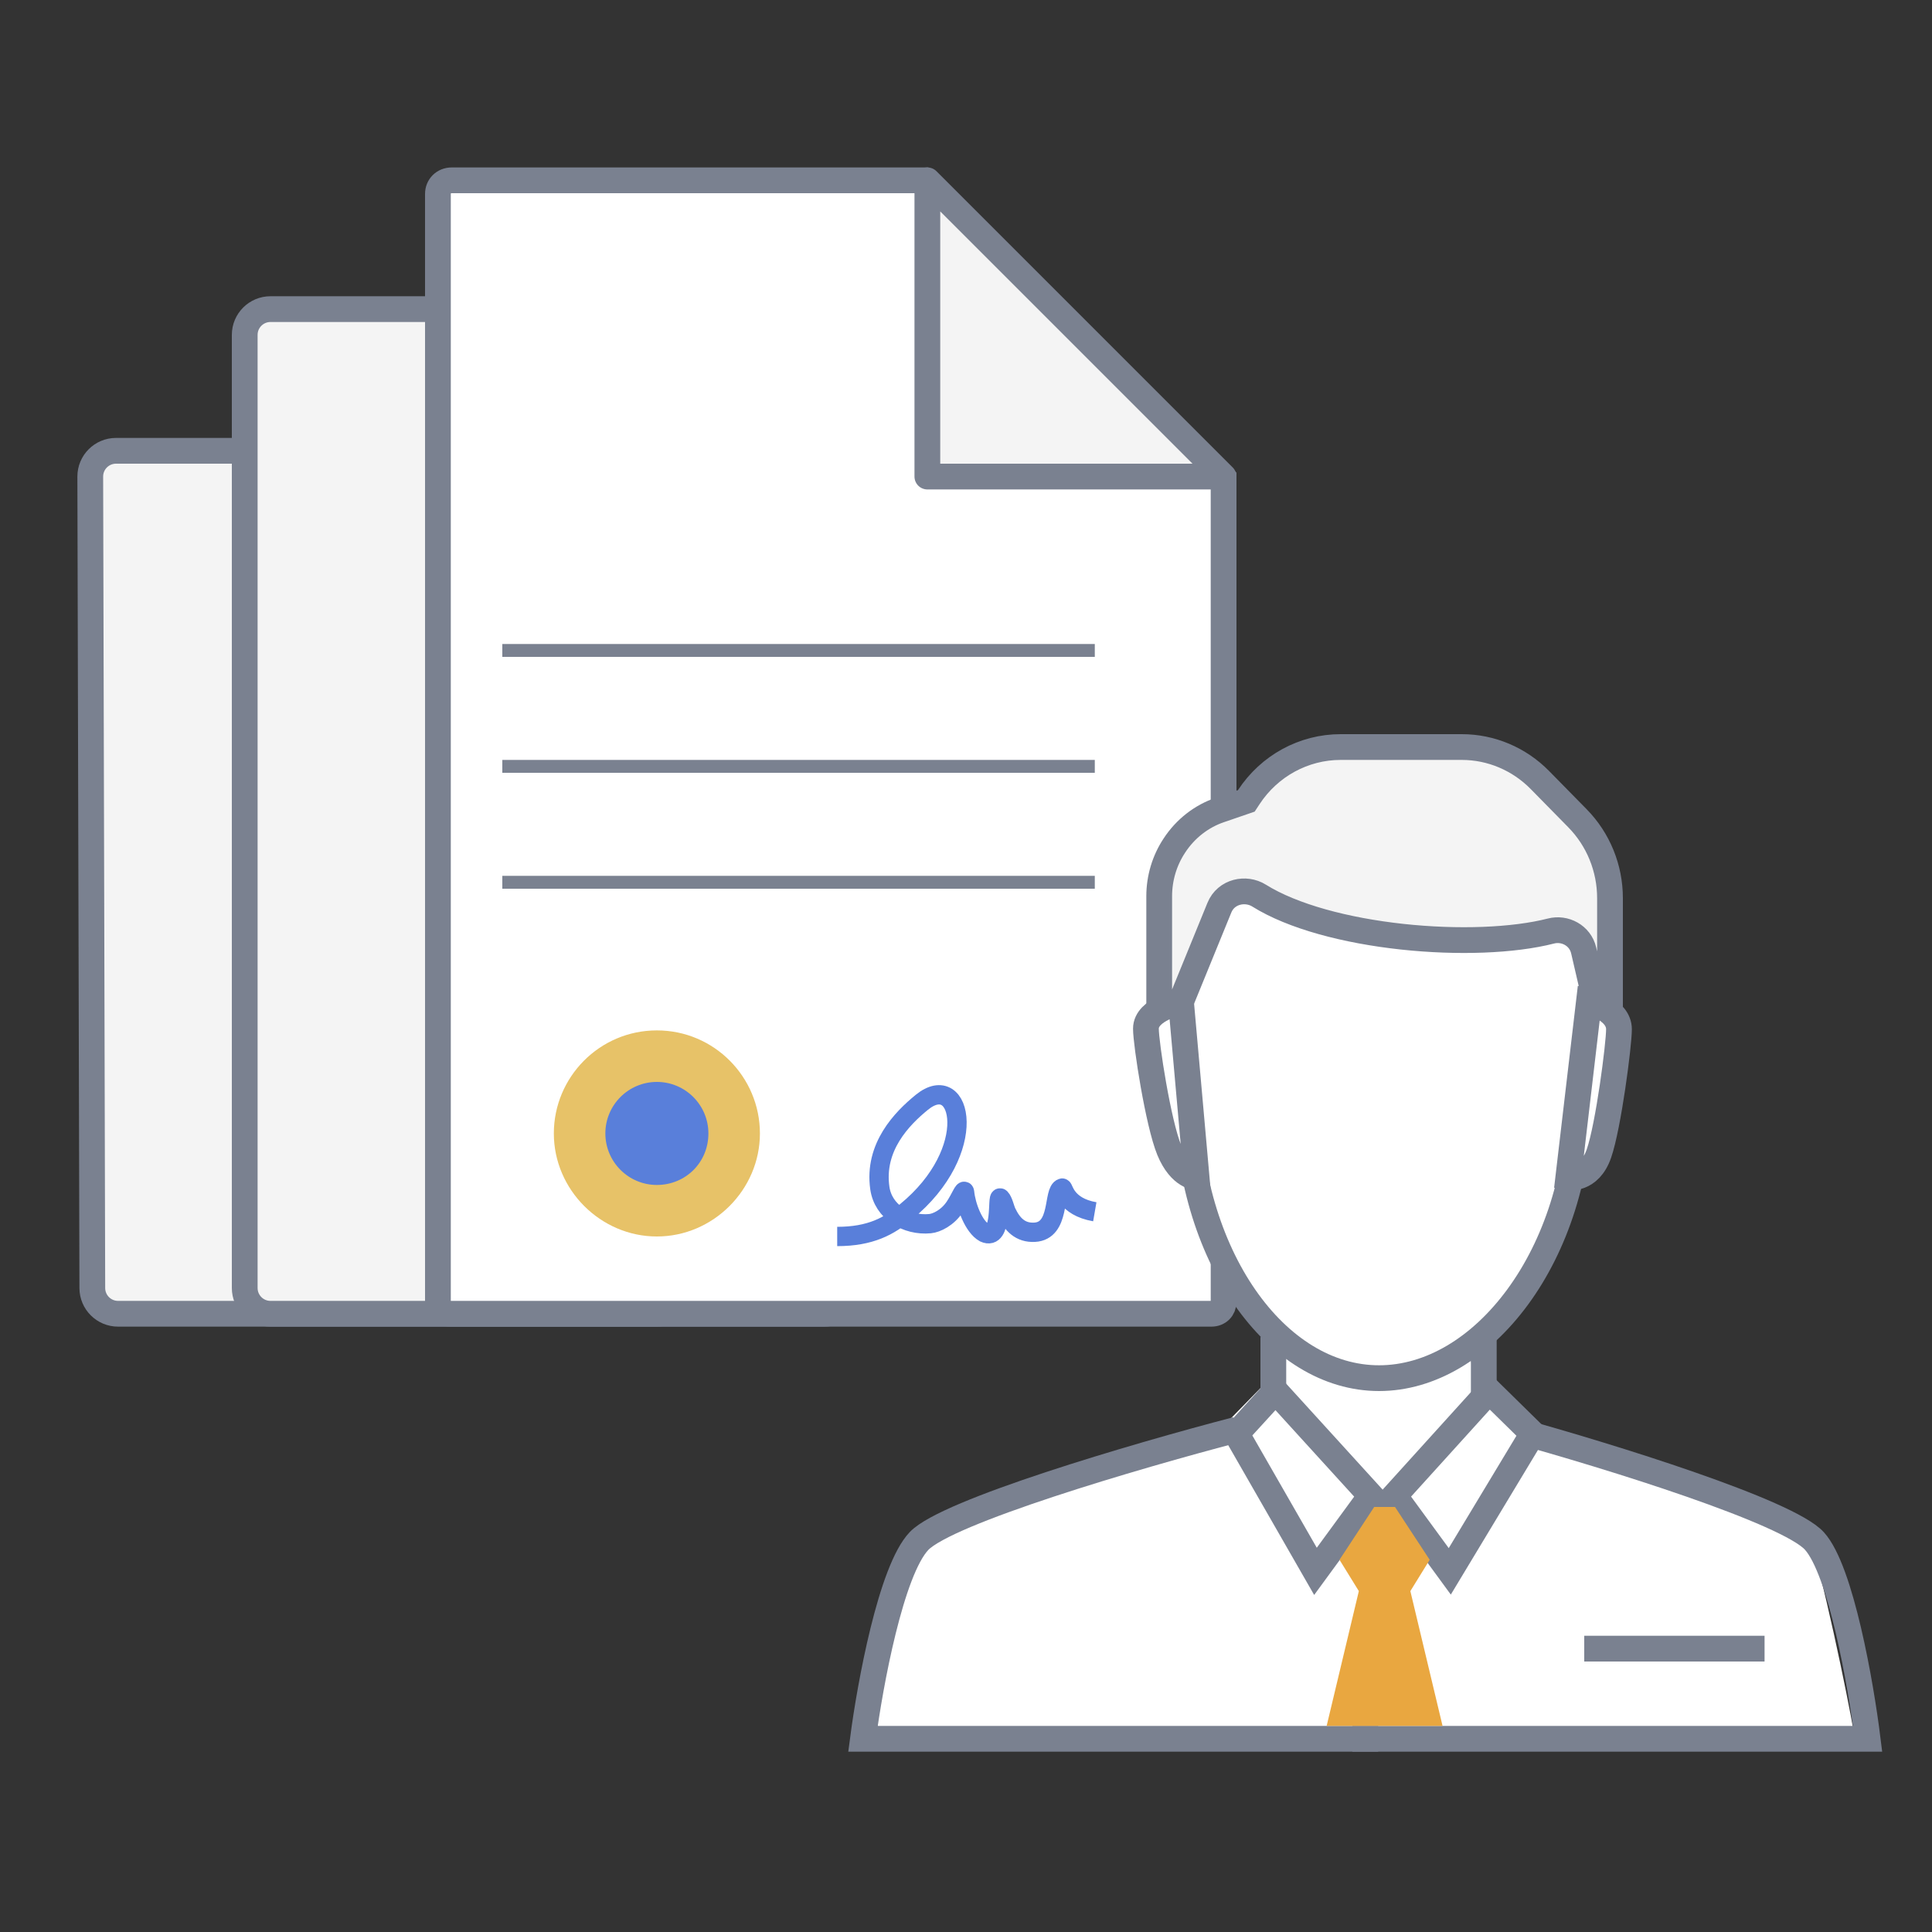<svg width="150" height="150" viewBox="0 0 150 150" fill="none" xmlns="http://www.w3.org/2000/svg">
<rect x="0" y="0" width="150" height="150" fill="#333333" stroke="none"/>
<path d="M7.008 37.005C7.005 35.898 7.901 35 9.008 35H37.012L53 50.858V100C53 101.105 52.105 102 51 102H9.167C8.064 102 7.17 101.108 7.167 100.005L7.008 37.005Z" fill="#F4F4F4" stroke="#7A8190" stroke-width="2"/>
<path d="M19 26C19 24.895 19.895 24 21 24H49.709L66 42.186V100C66 101.105 65.105 102 64 102H21C19.895 102 19 101.105 19 100V26Z" fill="#F4F4F4" stroke="#7A8190" stroke-width="2"/>
<path d="M57.68 102L94.052 102C94.615 102 95 101.602 95 101.076L95 37.117L71.661 14L35.078 14C34.45 14 34 14.462 34 15.053L34 65.602L34 101.076C34 101.602 34.385 102 34.948 102L57.68 102Z" fill="white" stroke="#7A8190" stroke-width="2" stroke-miterlimit="10"/>
<path d="M72 14L72 37L95 37" fill="#F4F4F4"/>
<path d="M72 14L72 37L95 37L72 14Z" stroke="#7A8190" stroke-width="2" stroke-miterlimit="10" stroke-linejoin="round"/>
<path d="M51 80C46.546 80 43 83.629 43 88C43 92.371 46.629 96 51 96C55.371 96 59 92.371 59 88C59 83.629 55.454 80 51 80Z" fill="#E7C268"/>
<path d="M51 84C48.793 84 47 85.793 47 88C47 90.207 48.793 92 51 92C53.207 92 55 90.276 55 88C55 85.793 53.207 84 51 84Z" fill="#597FDA"/>
<path d="M65 96C67.571 96 69.062 95.196 70.342 94.081C76.143 89.345 74.689 83.042 71.571 85.583C70.029 86.84 67.857 89.055 68.31 92.24C68.571 94.081 70.373 95.181 72.211 95.004C72.714 94.955 73.571 94.553 74.143 93.685C74.579 93.023 74.86 92.264 74.889 92.556C74.996 93.635 75.597 95.25 76.429 95.711C77.883 96.369 77.385 92.729 77.675 93.023C77.888 93.239 78.008 93.844 78.141 94.122C78.579 95.041 79.2 95.733 80.327 95.672C82.355 95.564 81.726 92.471 82.467 92.24C82.588 92.202 82.714 93.685 85 94.081" stroke="#597FDA" stroke-width="1.5" stroke-miterlimit="10"/>
<path d="M144 135H96.797H68L68.891 127.402L70.969 119.5L82.547 114.333L94.422 111.294L97.984 107.647V104L105.703 107.039L114.016 104.304L114.609 108.255L117.875 110.99L137.469 117.676L140.734 120.108C142.12 124.971 144 134.514 144 135Z" fill="white"/>
<path d="M96.008 111C88.018 113.086 73.537 117.363 71.358 119.639C69.179 121.915 67.545 130.828 67 135H107" stroke="#7A8190" stroke-width="2"/>
<path d="M117.496 111C125.071 113.086 138.802 117.363 140.868 119.639C142.934 121.915 144.484 130.828 145 135H105" stroke="#7A8190" stroke-width="2"/>
<path d="M115.2 103.805V108.646" stroke="#7A8190" stroke-width="2" stroke-miterlimit="10"/>
<path d="M98.861 103.805V108.041" stroke="#7A8190" stroke-width="2" stroke-miterlimit="10"/>
<path d="M122.644 84.921L122.635 84.986V85.052C122.635 91.191 120.749 96.718 117.84 100.687C114.924 104.666 111.052 107 107.069 107C103.098 107 99.397 104.678 96.645 100.709C93.897 96.743 92.165 91.211 92.165 85.052C92.165 83.438 91.882 81.623 91.6 79.816C91.49 79.107 91.379 78.399 91.286 77.705C90.945 75.159 90.805 72.654 91.465 70.311C92.775 65.667 95.261 63.402 98.041 62.245C100.902 61.055 104.153 61 107.069 61C109.844 61 113.272 61.155 116.334 62.405C119.339 63.633 122.017 65.926 123.34 70.328C124.103 72.864 124.11 75.215 123.833 77.58C123.694 78.769 123.484 79.951 123.264 81.173C123.25 81.248 123.237 81.323 123.223 81.398C123.016 82.54 122.803 83.717 122.644 84.921Z" fill="white" stroke="#7A8190" stroke-width="2"/>
<line x1="123" y1="128" x2="137" y2="128" stroke="#7A8190" stroke-width="2"/>
<path d="M96.44 62.292L96.764 62.18L96.952 61.894C98.549 59.455 101.226 58 104.085 58H113.495C115.766 58 117.947 58.922 119.559 60.562L122.476 63.531C124.088 65.172 125 67.4 125 69.729V79.184L124.071 78.597L122.957 73.793C122.685 72.621 121.492 72.008 120.419 72.284C117.509 73.031 113.176 73.195 108.85 72.725C104.512 72.254 100.36 71.165 97.754 69.534C96.73 68.892 95.196 69.191 94.673 70.471L91.42 78.438L90 78.968V69.584C90 68.184 90.406 66.819 91.169 65.662L91.169 65.662L91.172 65.657C92.03 64.34 93.289 63.361 94.744 62.873L94.744 62.873L94.75 62.871L96.44 62.292Z" fill="#F4F4F4" stroke="#7A8190" stroke-width="2" stroke-miterlimit="10"/>
<path d="M92.902 91.4C92.902 91.4 91.649 91.4 90.784 89.303C89.92 87.205 88.969 81.03 88.969 79.865C88.969 78.345 91.692 77.784 91.692 77.784" fill="white"/>
<path d="M92.902 91.4C92.902 91.4 91.649 91.4 90.784 89.303C89.92 87.205 88.969 81.03 88.969 79.865C88.969 78.345 91.692 77.784 91.692 77.784L92.902 91.4Z" stroke="#7A8190" stroke-width="2" stroke-miterlimit="10"/>
<path d="M121.764 91.4C121.764 91.4 123.4 91.702 124.141 89.558C124.882 87.415 125.697 81.102 125.697 79.911C125.697 78.357 123.363 77.784 123.363 77.784" fill="white"/>
<path d="M121.764 91.4C121.764 91.4 123.4 91.702 124.141 89.558C124.882 87.415 125.697 81.102 125.697 79.911C125.697 78.357 123.363 77.784 123.363 77.784L121.764 91.4Z" stroke="#7A8190" stroke-width="2" stroke-miterlimit="10"/>
<path d="M96 111.312L99.027 108L106.427 116.129L107.347 117.333L108.267 116.129L115.627 108L119 111.312L112.56 122L108.267 116.129L107.347 117.333L106.427 116.129L102.133 122L96 111.312Z" fill="white"/>
<path d="M106.427 116.129L107.347 117.333L108.267 116.129M106.427 116.129L99.027 108L96 111.312L102.133 122L106.427 116.129ZM108.267 116.129L115.627 108L119 111.312L112.56 122L108.267 116.129Z" stroke="#7A8190" stroke-width="2"/>
<path d="M104 121.103L105.5 123.532L103 134H112L109.5 123.532L111 121.103L108.308 117H106.692L104 121.103Z" fill="#E9A740"/>
<line x1="39" y1="50.5" x2="85" y2="50.5" stroke="#7A8190"/>
<line x1="39" y1="59.5" x2="85" y2="59.5" stroke="#7A8190"/>
<line x1="39" y1="68.5" x2="85" y2="68.5" stroke="#7A8190"/>
</svg>
